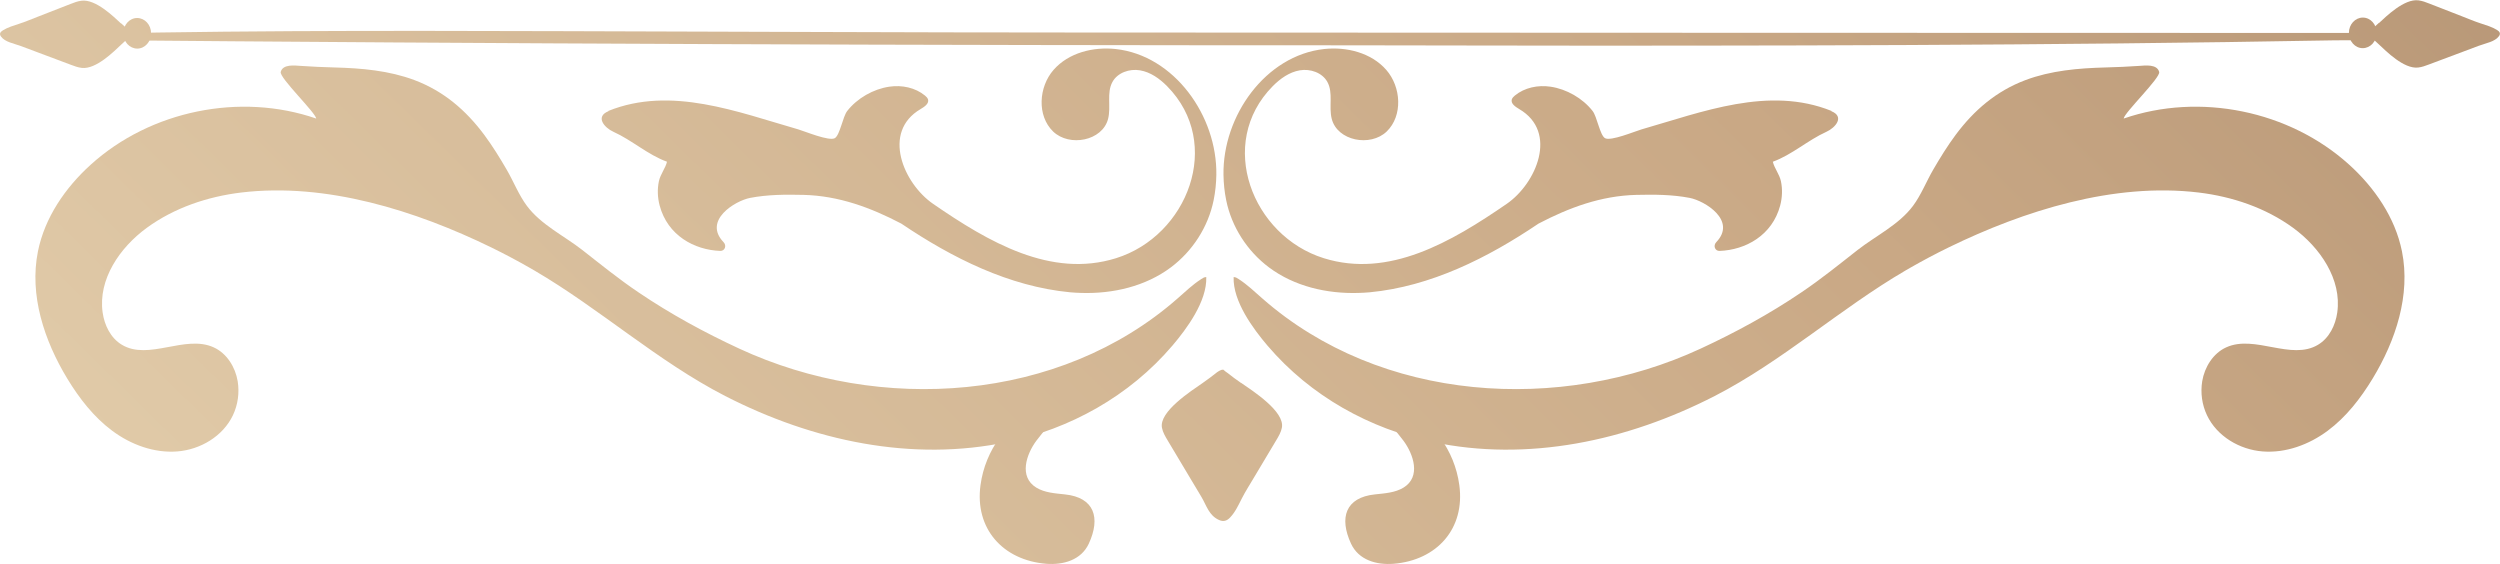 <?xml version="1.0" encoding="UTF-8"?>
<svg id="Object" xmlns="http://www.w3.org/2000/svg" xmlns:xlink="http://www.w3.org/1999/xlink" viewBox="0 0 349.82 78.92">
  <defs>
    <style>
      .cls-1 {
        fill: url(#linear-gradient-2);
      }

      .cls-2 {
        fill: url(#linear-gradient-6);
      }

      .cls-3 {
        fill: url(#linear-gradient-11);
      }

      .cls-4 {
        fill: url(#linear-gradient-10);
      }

      .cls-5 {
        fill: url(#linear-gradient-5);
      }

      .cls-6 {
        fill: url(#linear-gradient-7);
      }

      .cls-7 {
        fill: url(#linear-gradient-9);
      }

      .cls-8 {
        fill: url(#linear-gradient-3);
      }

      .cls-9 {
        fill: url(#linear-gradient);
      }

      .cls-10 {
        fill: url(#linear-gradient-4);
      }

      .cls-11 {
        fill: url(#linear-gradient-8);
      }

      .cls-12 {
        fill: url(#linear-gradient-12);
      }
    </style>
    <linearGradient id="linear-gradient" x1="24.51" y1="213.07" x2="1493.58" y2="-1287.07" gradientUnits="userSpaceOnUse">
      <stop offset="0" stop-color="#eedebc"/>
      <stop offset=".06" stop-color="#ddc5a3"/>
      <stop offset=".14" stop-color="#c9a885"/>
      <stop offset=".26" stop-color="#9a7a5f"/>
      <stop offset=".36" stop-color="#c9a885"/>
      <stop offset=".49" stop-color="#eedebc"/>
      <stop offset=".54" stop-color="#ddc5a3"/>
      <stop offset=".61" stop-color="#c9a885"/>
      <stop offset=".72" stop-color="#9a7a5f"/>
      <stop offset=".84" stop-color="#c9a885"/>
      <stop offset="1" stop-color="#eedebc"/>
    </linearGradient>
    <linearGradient id="linear-gradient-2" x1="57.5" y1="245.39" x2="1526.57" y2="-1254.75" xlink:href="#linear-gradient"/>
    <linearGradient id="linear-gradient-3" x1="39.38" y1="227.64" x2="1508.45" y2="-1272.5" xlink:href="#linear-gradient"/>
    <linearGradient id="linear-gradient-4" x1="-17.75" y1="171.69" x2="1451.32" y2="-1328.45" xlink:href="#linear-gradient"/>
    <linearGradient id="linear-gradient-5" x1="-31.54" y1="158.19" x2="1437.54" y2="-1341.95" xlink:href="#linear-gradient"/>
    <linearGradient id="linear-gradient-6" x1="14.41" y1="203.18" x2="1483.48" y2="-1296.96" xlink:href="#linear-gradient"/>
    <linearGradient id="linear-gradient-7" x1="23.61" y1="212.19" x2="1492.68" y2="-1287.95" xlink:href="#linear-gradient"/>
    <linearGradient id="linear-gradient-8" x1="-4.73" y1="184.44" x2="1464.34" y2="-1315.7" xlink:href="#linear-gradient"/>
    <linearGradient id="linear-gradient-9" x1="81.69" y1="269.07" x2="1550.76" y2="-1231.07" xlink:href="#linear-gradient"/>
    <linearGradient id="linear-gradient-10" x1="76.55" y1="264.04" x2="1545.63" y2="-1236.1" xlink:href="#linear-gradient"/>
    <linearGradient id="linear-gradient-11" x1="-87.44" y1="103.45" x2="1381.63" y2="-1396.69" xlink:href="#linear-gradient"/>
    <linearGradient id="linear-gradient-12" x1="-82.39" y1="108.4" x2="1386.69" y2="-1391.75" xlink:href="#linear-gradient"/>
  </defs>
  <g>
    <g>
      <path class="cls-9" d="M256.27,15.52c-8.77-3.53-18.08,.15-26.59,2.59-.89,.26-4.31,1.69-5.1,1.22-.71-.43-1.11-3.01-1.73-3.8-1.4-1.79-3.65-3.07-5.89-3.4-1.75-.26-3.63,.12-5,1.25-.18,.15-.35,.32-.42,.54-.16,.59,.52,1.03,1.04,1.34,5.5,3.22,2.37,10.43-1.74,13.26-7.77,5.35-16.5,10.45-25.6,7.61-10.01-3.12-15.07-16.05-7.15-24.07,1.05-1.06,2.32-1.97,3.79-2.22,1.47-.25,3.14,.32,3.86,1.63,.84,1.53,.17,3.47,.61,5.17,.79,3.07,5.4,3.96,7.69,1.76,2.28-2.21,2.03-6.24-.07-8.63s-5.53-3.25-8.69-2.91c-8.2,.9-14.21,9.36-14.08,17.61,.02,1.19,.14,2.38,.38,3.55,.76,3.73,2.94,7.11,5.98,9.39,3.56,2.67,8.12,3.71,12.51,3.58,.53-.02,1.06-.04,1.59-.09,8.55-.82,16.49-4.8,23.62-9.61,4.28-2.24,8.75-3.9,13.69-4.02,2.49-.06,5.02-.05,7.46,.42,2.12,.41,6.63,3.16,3.73,6.19-.48,.5-.18,1.25,.45,1.23,3.64-.13,7.38-2.17,8.49-6.36,.29-1.11,.34-2.28,.1-3.4-.21-.98-.93-1.83-1.13-2.72,2.68-.97,4.89-3.01,7.5-4.19,1.27-.57,2.58-2.12,.69-2.88Z"/>
      <g>
        <path class="cls-1" d="M173.38,39.09c1.15,.74,2.17,1.72,3.22,2.64,16.59,14.6,41.7,16.17,61.35,7.06,4.9-2.27,9.64-4.85,14.13-7.89,2.73-1.84,5.27-3.9,7.85-5.92,2.55-1.99,5.78-3.53,7.75-6.17,1.13-1.51,1.88-3.44,2.83-5.07,.97-1.67,1.99-3.32,3.14-4.87,2.57-3.45,5.68-6.12,9.76-7.66,3.57-1.34,7.41-1.67,11.19-1.77,1.6-.04,3.15-.11,4.74-.22,.85-.06,2.5-.27,2.79,.85,.2,.81-4.88,5.69-4.97,6.52,10.64-3.68,23.2-1.11,31.55,6.45,3.57,3.23,6.44,7.41,7.39,12.13,1.23,6.11-.87,12.47-4.1,17.8-1.68,2.77-3.71,5.39-6.31,7.32s-5.84,3.13-9.08,2.88-6.4-2.13-7.79-5.06c-.7-1.47-.93-3.15-.67-4.76,.33-1.99,1.53-3.92,3.37-4.75,3.99-1.81,9.09,1.9,12.84-.36,1.56-.93,2.44-2.73,2.69-4.52,.65-4.63-2.4-9.08-6.18-11.84-3.84-2.8-8.49-4.37-13.21-4.94-11.88-1.43-24.43,2.53-34.99,7.68-1.84,.9-3.65,1.86-5.43,2.88-.21,.12-.43,.25-.64,.37-9.12,5.33-17.22,12.69-26.66,17.54-12.28,6.3-26.17,9.27-39.54,6.43-8.65-1.84-16.97-6.34-23.07-13.51-1.96-2.31-4.83-6.16-4.71-9.56,.31,0,.5,.15,.77,.32Z"/>
        <path class="cls-8" d="M194.17,55.67c-2.39,.65,1.65,5.23,2.23,6.02,1.37,1.86,2.48,5.02-.01,6.54-1.18,.72-2.62,.8-4,.95-4.12,.43-5.03,3.26-3.34,6.9,1.07,2.3,3.58,2.99,5.93,2.81,6.1-.49,10.05-4.93,9.22-11.01-.68-5.02-3.81-8.83-7.89-11.6-.62-.42-1.49-.78-2.15-.61Z"/>
      </g>
    </g>
    <g>
      <path class="cls-10" d="M85.13,15.52c8.77-3.53,18.08,.15,26.59,2.59,.89,.26,4.31,1.69,5.1,1.22,.71-.43,1.11-3.01,1.73-3.8,1.4-1.79,3.65-3.07,5.89-3.4,1.75-.26,3.63,.12,5,1.25,.18,.15,.35,.32,.42,.54,.16,.59-.52,1.03-1.04,1.34-5.5,3.22-2.37,10.43,1.74,13.26,7.77,5.35,16.5,10.45,25.6,7.61,10.01-3.12,15.07-16.05,7.15-24.07-1.05-1.06-2.32-1.97-3.79-2.22-1.47-.25-3.14,.32-3.86,1.63-.84,1.53-.17,3.47-.61,5.17-.79,3.07-5.4,3.96-7.69,1.76-2.28-2.21-2.03-6.24,.07-8.63s5.53-3.25,8.69-2.91c8.2,.9,14.21,9.36,14.08,17.61-.02,1.19-.14,2.38-.38,3.55-.76,3.73-2.94,7.11-5.98,9.39-3.56,2.67-8.12,3.71-12.51,3.58-.53-.02-1.06-.04-1.59-.09-8.55-.82-16.49-4.8-23.62-9.61-4.28-2.24-8.75-3.9-13.69-4.02-2.49-.06-5.02-.05-7.46,.42-2.12,.41-6.63,3.16-3.73,6.19,.48,.5,.18,1.25-.45,1.23-3.64-.13-7.38-2.17-8.49-6.36-.29-1.11-.34-2.28-.1-3.4,.21-.98,.93-1.83,1.13-2.72-2.68-.97-4.89-3.01-7.5-4.19-1.27-.57-2.58-2.12-.69-2.88Z"/>
      <g>
        <path class="cls-5" d="M168.03,39.09c-1.15,.74-2.17,1.72-3.22,2.64-16.59,14.6-41.7,16.17-61.35,7.06-4.9-2.27-9.64-4.85-14.13-7.89-2.73-1.84-5.27-3.9-7.85-5.92-2.55-1.99-5.78-3.53-7.75-6.17-1.13-1.51-1.88-3.44-2.83-5.07-.97-1.67-1.99-3.32-3.14-4.87-2.57-3.45-5.68-6.12-9.76-7.66-3.57-1.34-7.41-1.67-11.19-1.77-1.6-.04-3.15-.11-4.74-.22-.85-.06-2.5-.27-2.79,.85-.2,.81,4.88,5.69,4.97,6.52-10.64-3.68-23.2-1.11-31.55,6.45-3.57,3.23-6.44,7.41-7.39,12.13-1.23,6.11,.87,12.47,4.1,17.8,1.68,2.77,3.71,5.39,6.31,7.32s5.84,3.13,9.08,2.88,6.4-2.13,7.79-5.06c.7-1.47,.93-3.15,.67-4.76-.33-1.99-1.53-3.92-3.37-4.75-3.99-1.81-9.09,1.9-12.84-.36-1.56-.93-2.44-2.73-2.69-4.52-.65-4.63,2.4-9.08,6.18-11.84,3.84-2.8,8.49-4.37,13.21-4.94,11.88-1.43,24.43,2.53,34.99,7.68,1.84,.9,3.65,1.86,5.43,2.88,.21,.12,.43,.25,.64,.37,9.12,5.33,17.22,12.69,26.66,17.54,12.28,6.3,26.17,9.27,39.54,6.43,8.65-1.84,16.97-6.34,23.07-13.51,1.96-2.31,4.83-6.16,4.71-9.56-.31,0-.5,.15-.77,.32Z"/>
        <path class="cls-2" d="M147.23,55.67c2.39,.65-1.65,5.23-2.23,6.02-1.37,1.86-2.48,5.02,.01,6.54,1.18,.72,2.62,.8,4,.95,4.12,.43,5.03,3.26,3.34,6.9-1.07,2.3-3.58,2.99-5.93,2.81-6.1-.49-10.05-4.93-9.22-11.01,.68-5.02,3.81-8.83,7.89-11.6,.62-.42,1.49-.78,2.15-.61Z"/>
      </g>
    </g>
    <path class="cls-6" d="M173.65,53.58c-.65-.45-1.27-.9-1.88-1.39-.21-.13-.4-.29-.59-.46-.09,0-.19,0-.28,.03-.21,.07-.4,.19-.59,.32-.65,.53-1.32,1.01-2.01,1.5-1.62,1.13-6.15,4.02-5.71,6.28,.12,.63,.45,1.19,.78,1.74,1.05,1.76,2.11,3.52,3.16,5.29,.53,.88,1.05,1.76,1.58,2.64,.73,1.23,1.04,2.59,2.46,3.23,.6,.27,1.08,.15,1.54-.33,.74-.77,1.18-1.75,1.66-2.69,.5-.98,1.1-1.91,1.66-2.86,1.05-1.76,2.11-3.52,3.16-5.29,.33-.55,.66-1.11,.78-1.74,.44-2.27-4.09-5.16-5.71-6.28Z"/>
  </g>
  <g>
    <path class="cls-11" d="M3.65,5.08c1.94,.45,4.57,.49,7.01,.51,59.35,.55,118.74,.75,178.12,.75,11.39,.01,22.79,.05,34.18,.05,19.3,0,39.19-.03,58.71-.18,9.93-.07,19.86-.18,29.79-.32,5.11-.07,10.23-.16,15.34-.25,3.3-.06,9.7,.21,11.95-.66-1.72-.41-4.43-.37-6.59-.37-60.31,0-120.61-.04-180.92-.06-24.27,0-48.45-.13-72.69-.19-25.12-.07-50.29-.13-75.3,.61,.13,.04,.26,.07,.4,.1Z"/>
    <path class="cls-7" d="M332.89,3.19c-.39,.36-.79,.71-1.22,1.05-.12,.12-.26,.23-.41,.33,0,.05,0,.1,.03,.16,.06,.12,.17,.23,.28,.34,.46,.37,.88,.74,1.3,1.14,.98,.92,3.5,3.47,5.49,3.24,.55-.06,1.04-.25,1.52-.43,1.55-.58,3.09-1.16,4.64-1.74,.77-.29,1.55-.58,2.32-.87,1.08-.4,2.27-.57,2.84-1.36,.24-.34,.13-.61-.28-.86-.67-.42-1.53-.67-2.35-.94-.86-.28-1.67-.63-2.5-.95-1.54-.6-3.08-1.2-4.62-1.8-.48-.19-.97-.38-1.52-.45-1.99-.26-4.53,2.26-5.52,3.17Z"/>
    <path class="cls-4" d="M328.68,4.59c0-1.18,.88-2.13,1.95-2.13,1.07,0,1.94,.97,1.93,2.15,0,1.18-.88,2.13-1.95,2.13-1.07,0-1.94-.97-1.93-2.15Z"/>
    <path class="cls-3" d="M16.92,3.24c.39,.36,.79,.71,1.22,1.05,.12,.12,.26,.23,.41,.33,0,.05,0,.1-.03,.16-.06,.12-.17,.23-.28,.34-.46,.37-.88,.74-1.3,1.14-.98,.92-3.5,3.47-5.49,3.24-.55-.06-1.04-.25-1.52-.43-1.55-.58-3.09-1.16-4.64-1.74-.77-.29-1.55-.58-2.32-.87-1.08-.4-2.27-.57-2.84-1.36-.24-.34-.13-.61,.28-.86,.67-.42,1.53-.67,2.35-.94,.86-.28,1.67-.63,2.5-.95,1.54-.6,3.08-1.2,4.62-1.8,.48-.19,.97-.38,1.52-.45,1.99-.26,4.53,2.26,5.52,3.17Z"/>
    <path class="cls-12" d="M21.14,4.65c0-1.18-.88-2.13-1.95-2.13-1.07,0-1.94,.97-1.93,2.15,0,1.18,.88,2.13,1.95,2.13,1.07,0,1.94-.97,1.93-2.15Z"/>
  </g>
</svg>